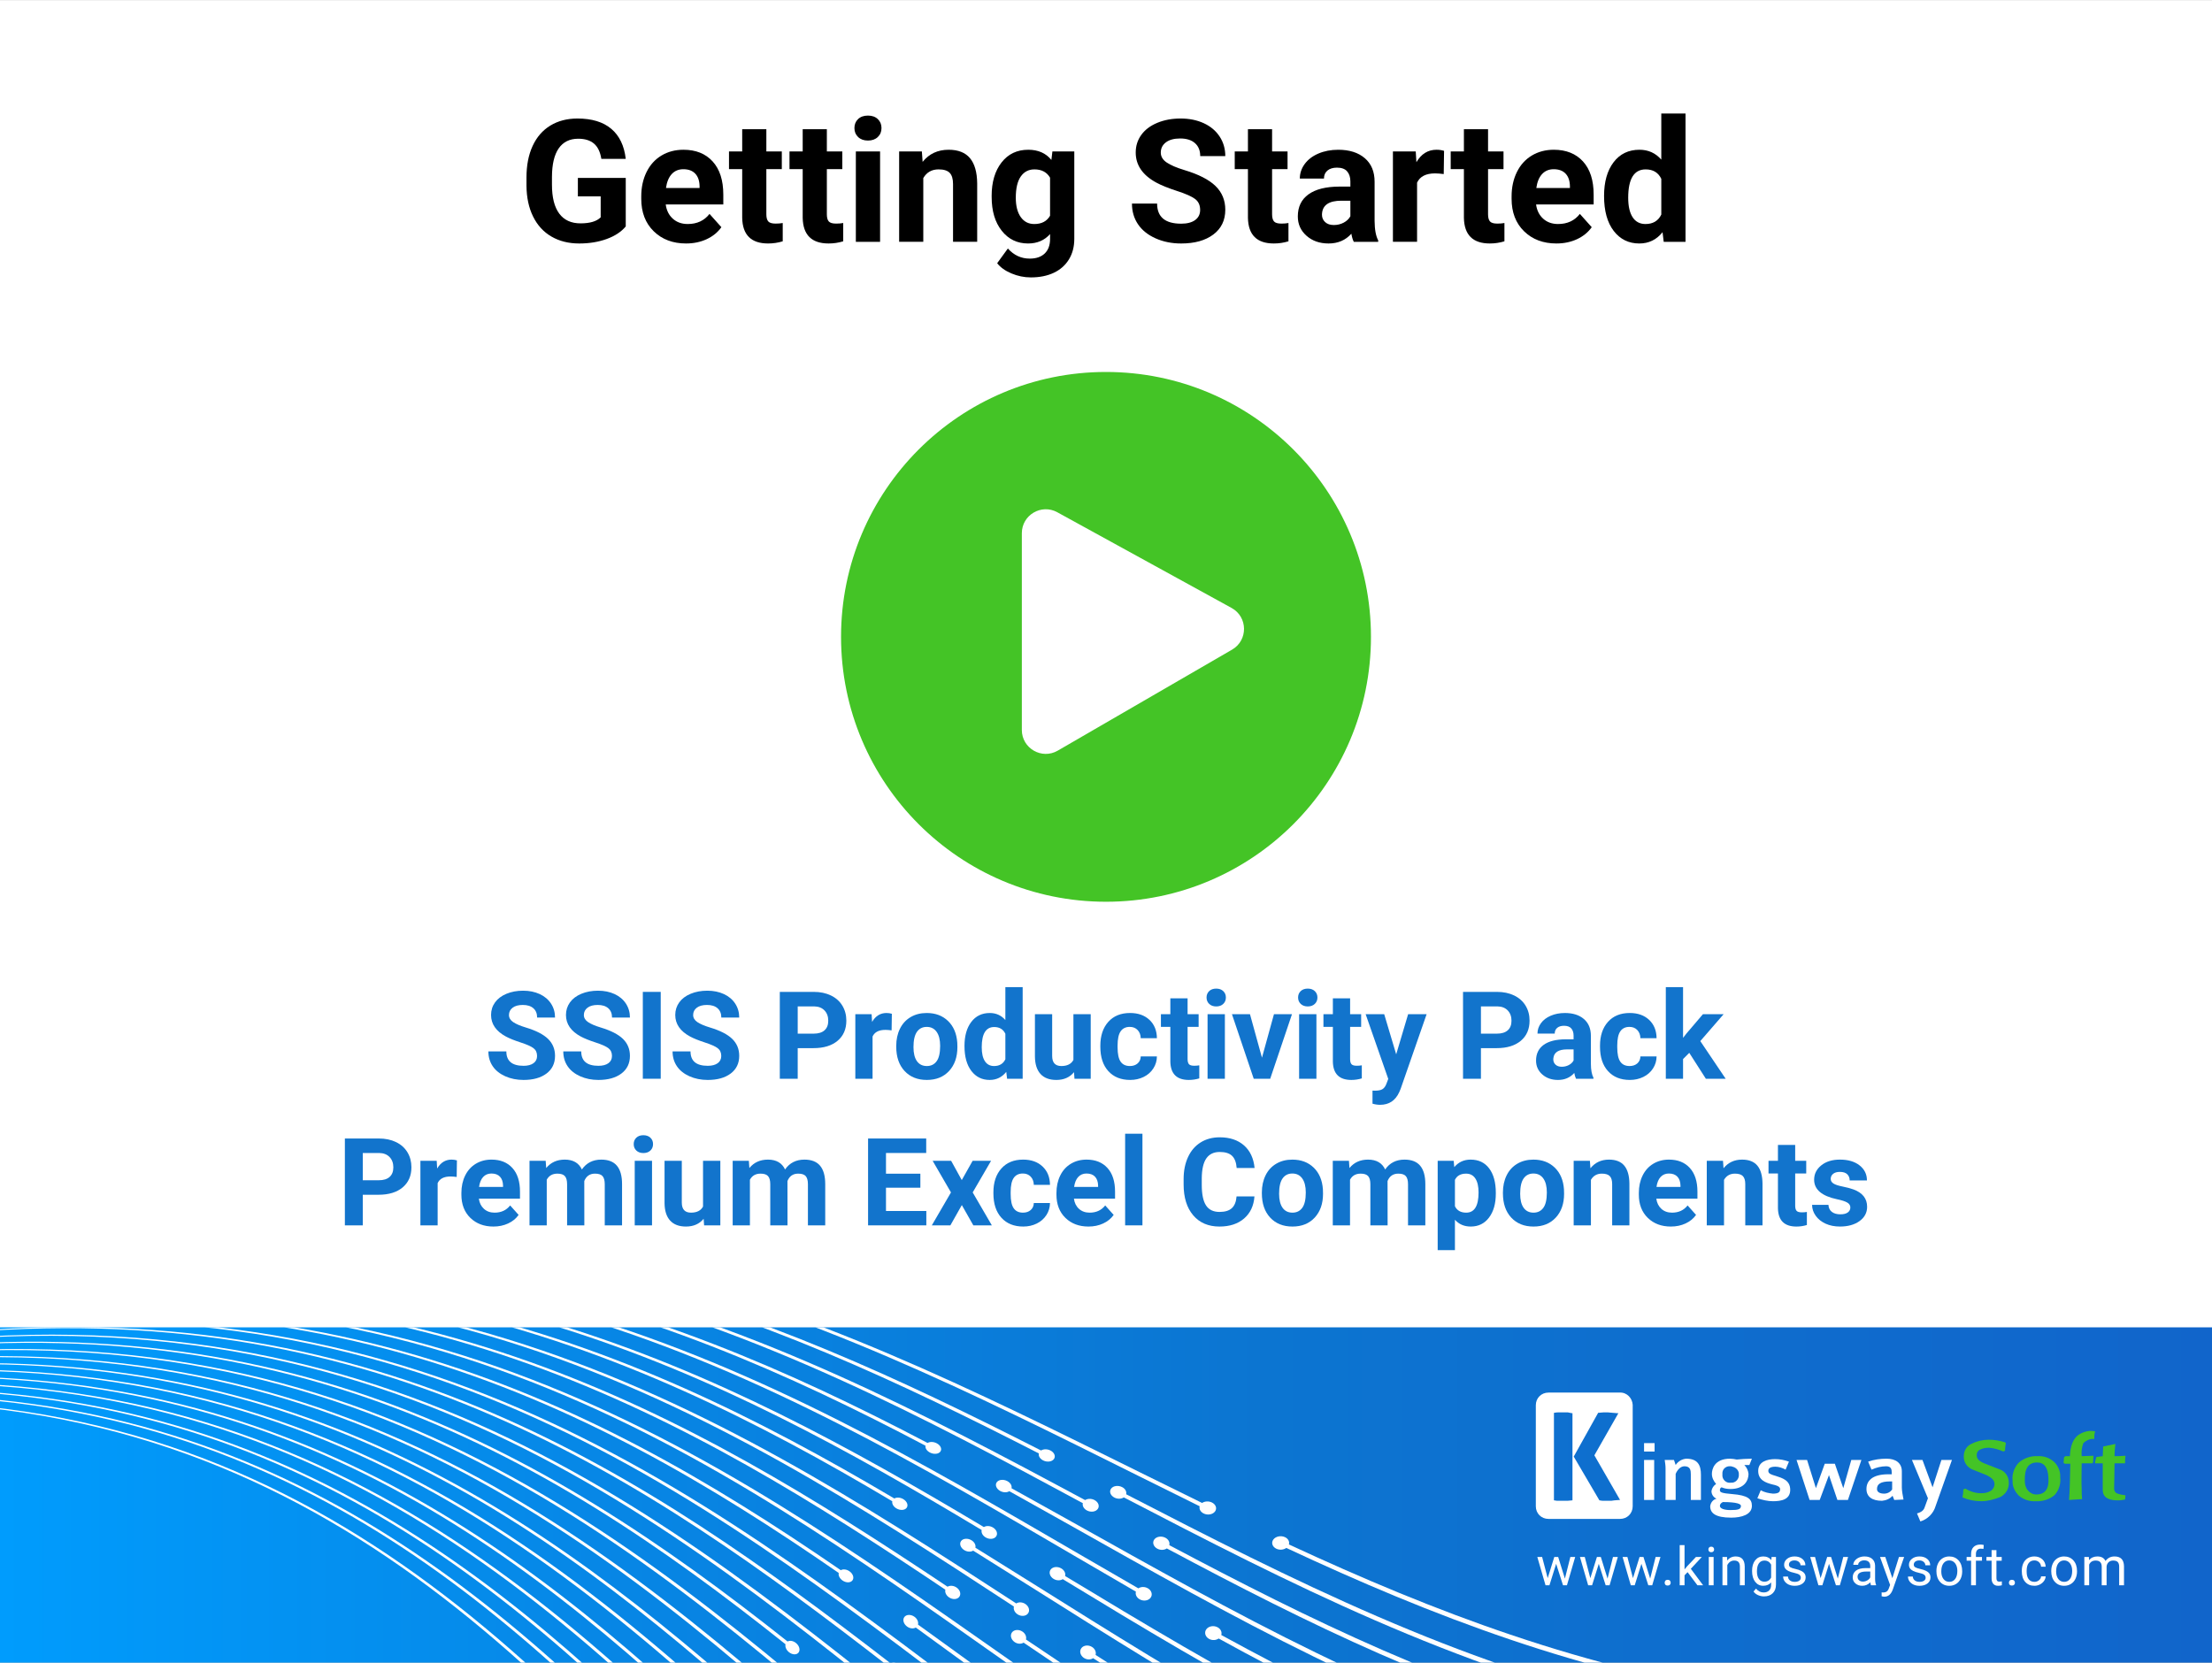 <?xml version="1.0" encoding="UTF-8"?><svg xmlns="http://www.w3.org/2000/svg" width="748.749" height="562.963" xmlns:xlink="http://www.w3.org/1999/xlink" viewBox="0 0 748.749 562.963"><rect x="0" y="0" width="748.749" height="562.963" fill="#333333" stroke="none"/><defs><style>.g,.h{fill:#fff;}.i{fill:#44c426;}.h{fill-rule:evenodd;}.j{fill:url(#c);}.k{isolation:isolate;}.l{fill:#1274cc;}.m{clip-path:url(#b);}.n{clip-path:url(#d);}.o{fill:none;}.p{mix-blend-mode:overlay;}</style><clipPath id="b"><rect x="0" y="-307.927" width="748.749" height="113.541" style="fill:none;"/></clipPath><linearGradient id="c" x1="3188.537" y1="506.177" x2="3937.287" y2="506.177" gradientTransform="translate(-3188.537 1012.355) scale(1 -1)" gradientUnits="userSpaceOnUse"><stop offset="0" stop-color="#1165cb"/><stop offset=".254" stop-color="#0e6ece"/><stop offset=".428" stop-color="#0c75d1"/><stop offset=".718" stop-color="#0786e5"/><stop offset="1" stop-color="#009cfd"/></linearGradient><clipPath id="d"><rect x="0" y="449.407" width="748.749" height="113.541" style="fill:none;"/></clipPath></defs><g style="isolation:isolate;"><g id="a"><g style="clip-path:url(#b);"><g style="mix-blend-mode:overlay;"><g><path d="M297.879-139.797C388.948-54.797,480.829,29.114,651.869,6.984c.46-.617,.92-1.233,1.381-1.85-171.235,22.392-263.311-61.258-354.576-145.996,.283-.954-.064-2.161-.95-2.977-1.095-1.008-2.568-1.039-3.292-.07-.723,.97-.43,2.583,.654,3.604,.879,.825,2.005,.992,2.793,.508Z" style="fill:#fff;"/><g><path d="M264.413-148.977C353.396-61.183,436.378,34.651,591.703,33.571c.444-.594,.886-1.188,1.33-1.781-155.521,1.341-238.698-94.231-327.876-181.764,.257-.915-.102-2.111-.968-2.954-1.071-1.04-2.489-1.147-3.165-.24-.675,.906-.366,2.493,.697,3.546,.861,.852,1.945,1.075,2.692,.644Z" style="fill:#fff;"/><path d="M308.84-117.69C385.856-44.131,466.846,24.102,600.572,21.692c.444-.594,.887-1.188,1.33-1.782-133.892,2.634-215.049-65.376-292.231-138.712,.311-.988-.016-2.227-.892-3.056-1.083-1.023-2.573-1.033-3.328-.02-.754,1.013-.497,2.674,.575,3.709,.87,.838,2.007,.992,2.815,.479Z" style="fill:#fff;"/></g><g><path d="M277.214-112.115C363.209-20.317,450.016,70.392,615.981,55.059c.46-.617,.921-1.233,1.381-1.85-166.161,15.595-253.163-74.853-339.353-166.388,.298-.973-.009-2.234-.846-3.116-1.034-1.089-2.458-1.187-3.182-.217-.722,.97-.479,2.649,.544,3.751,.83,.891,1.914,1.113,2.689,.648Z" style="fill:#fff;"/><path d="M321.107-80.112C397.272-5.414,482.38,57.304,625.189,42.724c.46-.617,.921-1.233,1.381-1.85-142.976,14.803-228.25-47.691-304.582-122.166,.346-1.038,.054-2.322-.811-3.164-1.069-1.041-2.585-1.014-3.389,.061-.802,1.076-.595,2.803,.465,3.855,.857,.852,2.012,.983,2.854,.429Z" style="fill:#fff;"/></g></g><path d="M251.813-128.359C335.998-36.613,414.785,62.366,563.744,67.342c.442-.592,.884-1.185,1.326-1.777-149.151-4.718-228.131-103.438-312.509-194.926,.27-.933-.057-2.172-.887-3.063-1.022-1.1-2.409-1.252-3.088-.342-.681,.911-.408,2.55,.609,3.663,.819,.9,1.878,1.163,2.619,.743Z" style="fill:#fff;"/><path d="M283.522-80.035C354.202-.463,429.08,73.483,554.898,79.191c.442-.592,.884-1.185,1.327-1.777C430.243,71.926,355.2-1.8,284.356-81.151c.329-1.015,.056-2.324-.759-3.233-1.01-1.123-2.441-1.211-3.199-.193-.758,1.017-.566,2.762,.434,3.898,.808,.919,1.896,1.137,2.691,.645Z" style="fill:#fff;"/><path d="M263.593-90.129C344.907,5.464,427.474,99.378,586.865,90.379c.459-.615,.918-1.23,1.377-1.845C428.659,97.792,345.898,4.136,264.391-91.199c.312-.99,.033-2.294-.767-3.224-.987-1.148-2.38-1.29-3.107-.316-.727,.974-.521,2.705,.457,3.865,.796,.939,1.851,1.199,2.618,.745Z" style="fill:#fff;"/></g></g><rect x="0" y=".015" width="748.749" height="562.932" style="fill:#fff;"/><rect x="0" y="449.407" width="748.749" height="113.541" transform="translate(748.749 1012.355) rotate(-180)" style="fill:url(#c);"/><g style="clip-path:url(#d);"><g style="mix-blend-mode:overlay;"><g><g><g><path d="M380.402,506.987c111.332,57.855,223.477,114.622,414.779,65.347,.46-.617,.92-1.233,1.381-1.85-191.498,49.537-303.837-6.968-415.365-64.562,.227-.879-.284-1.866-1.366-2.42-1.337-.684-3.007-.452-3.73,.517-.723,.97-.234,2.321,1.093,3.016,1.074,.564,2.365,.51,3.209-.049Z" style="fill:#fff;"/><path d="M435.41,524.1c97.798,45.719,204.537,79.457,368.979,35.898,.46-.617,.921-1.234,1.381-1.85-164.609,43.783-271.515,10.267-369.479-35.228,.276-.944-.222-1.953-1.331-2.468-1.372-.634-3.133-.28-3.937,.795-.802,1.077-.349,2.474,1.014,3.121,1.103,.523,2.462,.379,3.374-.268Z" style="fill:#fff;"/></g><path d="M406.079,509.986c-111.665-54.934-217.931-117.102-394.368-85.266l.252-.337c176.63-32.094,283.089,29.815,394.947,84.491,.875-.597,2.201-.7,3.3-.169,1.357,.655,1.831,2.025,1.059,3.06-.771,1.035-2.494,1.334-3.841,.667-1.092-.54-1.596-1.541-1.348-2.445Z" style="fill:#fff;"/><path d="M351.646,492.103c-94.092-48.208-192.384-90.79-341.614-65.134l.252-.337c149.394-25.876,247.851,16.486,342.107,64.473,.812-.515,2.087-.548,3.172,.001,1.341,.678,1.865,1.982,1.17,2.912-.694,.929-2.334,1.123-3.667,.433-1.078-.559-1.613-1.517-1.42-2.348Z" style="fill:#fff;"/><g><path d="M341.649,504.89c109.246,60.649,212.491,129.338,388.08,101.114,.443-.594,.887-1.188,1.33-1.782-175.785,28.486-279.224-39.942-388.665-100.329,.201-.84-.323-1.817-1.384-2.396-1.313-.717-2.927-.56-3.603,.347-.676,.907-.169,2.229,1.135,2.959,1.057,.589,2.304,.593,3.108,.087Z" style="fill:#fff;"/><path d="M394.965,524.269c94.316,50.384,192.606,95.441,343.632,69.855,.444-.594,.887-1.188,1.33-1.782-151.192,25.81-249.649-19.024-344.132-69.184,.255-.913-.236-1.932-1.308-2.498-1.325-.699-3.012-.445-3.767,.567-.754,1.013-.301,2.411,1.013,3.121,1.066,.575,2.367,.509,3.231-.078Z" style="fill:#fff;"/></g><path d="M366.536,508.949c-108.794-58.782-218.84-115.884-405.711-70.073,.067-.09,.134-.179,.201-.269,187.063-46.07,297.303,10.774,406.289,69.297,.832-.539,2.111-.578,3.179-.008,1.322,.703,1.804,2.062,1.078,3.034-.724,.974-2.379,1.18-3.69,.465-1.061-.579-1.568-1.579-1.347-2.447Z" style="fill:#fff;"/><path d="M313.281,489.488c-93.323-49.238-195.675-86.382-353.794-48.819,.067-.09,.134-.179,.201-.269,158.284-37.784,260.8-.86,354.287,48.158,.773-.466,2.017-.455,3.093,.107,1.328,.694,1.879,1.961,1.232,2.829-.645,.867-2.24,.995-3.558,.288-1.068-.571-1.622-1.506-1.46-2.294Z" style="fill:#fff;"/><g><path d="M359.737,534.669c106.258,64.652,213.328,128.217,399.557,85.739,.46-.617,.921-1.233,1.381-1.85-186.424,42.74-293.689-20.563-400.143-84.954,.241-.897-.229-1.939-1.262-2.559-1.276-.765-2.897-.6-3.621,.37-.723,.97-.283,2.387,.983,3.163,1.026,.629,2.275,.631,3.105,.091Z" style="fill:#fff;"/><path d="M412.519,554.765c93.465,51.522,195.873,91.064,355.983,53.309,.46-.617,.921-1.234,1.381-1.851-160.277,37.979-262.851-1.34-356.483-52.639,.29-.963-.167-2.027-1.227-2.607-1.311-.716-3.024-.426-3.827,.648-.802,1.076-.398,2.539,.904,3.268,1.053,.589,2.372,.5,3.269-.129Z" style="fill:#fff;"/></g><path d="M384.498,538.897c-106.651-61.651-207.904-130.534-379.328-105.414l.252-.337c171.617-25.378,273.062,43.247,379.906,104.639,.86-.578,2.146-.626,3.195-.029,1.296,.736,1.722,2.172,.949,3.207-.772,1.036-2.444,1.268-3.731,.52-1.043-.606-1.506-1.662-1.244-2.585Z" style="fill:#fff;"/><path d="M332.291,518.032c-89.82-53.93-183.841-102.235-328.799-82.301,.084-.112,.168-.225,.252-.337,145.123-20.154,239.308,27.93,329.292,81.64,.798-.496,2.031-.474,3.068,.141,1.28,.759,1.755,2.129,1.06,3.059-.694,.93-2.285,1.057-3.557,.286-1.029-.625-1.523-1.637-1.316-2.487Z" style="fill:#fff;"/></g><g><path d="M343.205,543.941c-103.783-67.967-208.38-134.847-392.134-95.683,.066-.088,.131-.176,.197-.264,183.95-39.425,288.741,27.193,392.72,94.899,.815-.521,2.044-.492,3.053,.16,1.245,.805,1.667,2.25,.936,3.226-.728,.977-2.322,1.106-3.56,.289-1.002-.661-1.453-1.731-1.212-2.626Z" style="fill:#fff;"/><path d="M302.032,508.295c-91.353-54.352-191.648-96.725-349.645-61.799,.066-.088,.131-.176,.197-.264,158.164-35.149,258.626,7,350.146,61.129,.767-.454,1.98-.405,3.018,.208,1.282,.755,1.793,2.077,1.143,2.948-.65,.871-2.208,.952-3.481,.185-1.031-.622-1.55-1.6-1.377-2.406Z" style="fill:#fff;"/></g><path d="M329.415,525.018c104.207,64.926,203.014,137.084,371.993,115.24,.442-.592,.884-1.185,1.326-1.777-169.172,22.103-268.173-49.797-372.572-114.465,.213-.857-.277-1.877-1.303-2.506-1.264-.775-2.847-.666-3.527,.246-.68,.911-.211,2.288,1.047,3.076,1.016,.637,2.238,.68,3.035,.186Z" style="fill:#fff;"/><path d="M370.013,561.434c87.738,56.721,179.675,107.816,322.551,90.672,.442-.592,.884-1.185,1.327-1.777-143.04,17.363-235.142-33.511-323.044-90.012,.273-.939-.165-2.029-1.175-2.676-1.251-.799-2.88-.623-3.637,.394-.758,1.016-.37,2.499,.872,3.311,1.004,.656,2.256,.655,3.107,.088Z" style="fill:#fff;"/><g><path d="M359.481,576.148C257.783,505.387,162.087,426.585-5.953,444.697c.083-.111,.166-.222,.248-.332,168.236-18.374,264.127,60.166,366.02,130.666,.844-.558,2.082-.541,3.071,.137,1.222,.836,1.585,2.356,.808,3.396-.776,1.039-2.39,1.196-3.602,.347-.983-.687-1.392-1.812-1.111-2.762Z" style="fill:#fff;"/><path d="M319.999,538.236c-87.871-59.017-179.716-112.708-324.298-95.755,.083-.111,.166-.222,.248-.333,144.748-17.176,236.761,36.292,324.798,95.085,.79-.485,1.997-.425,2.995,.239,1.234,.82,1.67,2.242,.973,3.176-.698,.934-2.256,1.016-3.481,.184-.992-.672-1.454-1.729-1.235-2.596Z" style="fill:#fff;"/></g><path d="M346.482,556.165c101.335,68.773,203.923,135.867,383.335,100.046,.459-.615,.918-1.23,1.377-1.845-179.605,36.079-282.386-30.757-383.914-99.271,.255-.914-.187-2-1.183-2.667-1.23-.823-2.819-.703-3.545,.271-.726,.974-.325,2.442,.896,3.278,.991,.678,2.211,.717,3.034,.187Z" style="fill:#fff;"/><g><path d="M322.856,571.201c-98.709-74.765-198.231-148.441-376.912-116.075,.066-.088,.131-.176,.197-.264,178.876-32.627,278.593,40.788,377.498,115.291,.8-.501,1.989-.419,2.949,.299,1.185,.885,1.556,2.397,.826,3.373-.729,.977-2.273,1.041-3.45,.142-.952-.727-1.363-1.852-1.108-2.766Z" style="fill:#fff;"/><path d="M283.908,532.573c-87.021-60.156-182.984-108.332-336.649-79.21,.066-.088,.131-.176,.197-.264,153.832-29.346,249.962,18.607,337.149,78.54,.754-.436,1.925-.331,2.913,.347,1.222,.837,1.684,2.224,1.033,3.095-.65,.872-2.159,.887-3.371,.038-.982-.687-1.46-1.721-1.272-2.545Z" style="fill:#fff;"/></g><path d="M309.983,551.049c99.193,71.642,192.987,150.517,356.953,135.388,.442-.592,.884-1.185,1.326-1.777-164.158,15.386-258.146-63.229-357.532-134.613,.228-.876-.222-1.951-1.199-2.646-1.204-.857-2.737-.812-3.417,.099-.681,.911-.261,2.354,.937,3.223,.967,.703,2.148,.801,2.931,.326Z" style="fill:#fff;"/><g><path d="M337.934,605.013c-96.653-77.519-187.304-163.079-350.3-151.724l.248-.333c163.191-11.616,254.038,73.682,350.886,150.94,.83-.54,2.026-.467,2.968,.275,1.161,.917,1.475,2.503,.699,3.542-.776,1.04-2.341,1.131-3.493,.201-.934-.752-1.302-1.933-1.008-2.901Z" style="fill:#fff;"/><path d="M300.665,564.136c-83.564-64.787-171.103-124.248-311.377-113.065l.248-.333c140.441-11.406,228.147,47.831,311.877,112.395,.777-.466,1.942-.351,2.891,.378,1.175,.9,1.561,2.388,.864,3.322-.698,.935-2.207,.951-3.372,.038-.943-.738-1.364-1.849-1.131-2.735Z" style="fill:#fff;"/></g><g><path d="M302.625,598.303c-93.665-81.522-188.142-161.957-361.778-136.349,.066-.088,.131-.176,.197-.264,173.831-25.869,268.504,54.304,362.363,135.564,.786-.483,1.933-.345,2.845,.438,1.125,.966,1.448,2.543,.717,3.519-.729,.977-2.225,.975-3.341-.004-.903-.792-1.274-1.971-1.004-2.904Z" style="fill:#fff;"/><path d="M265.89,556.711c-82.714-65.926-174.37-119.871-323.728-96.519,.066-.088,.131-.176,.197-.264,149.525-23.576,241.347,30.146,324.228,95.849,.74-.416,1.869-.257,2.81,.486,1.161,.917,1.575,2.37,.924,3.241-.65,.872-2.11,.821-3.262-.109-.933-.753-1.37-1.84-1.169-2.684Z" style="fill:#fff;"/></g></g><g><path d="M319.895,625.44c-91.644-81.755-177.889-170.743-334.305-165.727l.252-.337c156.609-5.274,243.047,83.456,334.884,164.952,.819-.522,1.981-.406,2.884,.388,1.115,.979,1.394,2.612,.621,3.647-.772,1.036-2.297,1.071-3.403,.08-.896-.803-1.236-2.023-.932-3.003Z" style="fill:#fff;"/><path d="M274.351,595.649c-77.034-71.059-158.268-136.493-290.44-133.688,.084-.112,.168-.225,.252-.337,132.336-3.025,213.734,62.188,290.933,133.027,.756-.439,1.866-.253,2.756,.559,1.098,1.003,1.426,2.569,.731,3.499-.694,.93-2.138,.86-3.228-.154-.882-.821-1.253-1.999-1.004-2.905Z" style="fill:#fff;"/><path d="M285.639,617.319c-88.773-85.602-178.798-169.525-345.648-150.534,.067-.09,.134-.179,.201-.269,167.042-19.25,257.261,64.415,346.226,149.758,.776-.464,1.89-.283,2.764,.549,1.079,1.028,1.365,2.65,.64,3.622-.723,.973-2.183,.917-3.252-.122-.866-.841-1.208-2.061-.931-3.005Z" style="fill:#fff;"/><path d="M241.273,585.951c-76.265-72.09-161.559-132.084-302.62-117.372,.067-.09,.134-.179,.201-.269,141.226-14.933,226.683,44.842,303.113,116.711,.717-.391,1.796-.16,2.677,.665,1.086,1.018,1.44,2.549,.793,3.416-.645,.867-2.043,.732-3.12-.299-.872-.834-1.261-1.989-1.044-2.852Z" style="fill:#fff;"/><path d="M298.314,654.35c-86.63-88.471-167.862-184.174-319.265-185.875l.252-.337c151.596,1.442,233.02,96.888,319.844,185.1,.804-.502,1.925-.331,2.779,.528,1.054,1.06,1.284,2.759,.511,3.794-.772,1.036-2.248,1.006-3.293-.067-.847-.869-1.146-2.144-.828-3.143Z" style="fill:#fff;"/><path d="M254.995,621.578c-72.762-76.781-149.725-147.937-277.625-150.854l.252-.337c128.065,2.697,205.191,73.633,278.118,150.194,.742-.421,1.811-.179,2.652,.698,1.039,1.083,1.316,2.717,.622,3.646-.693,.929-2.088,.794-3.118-.302-.833-.887-1.163-2.119-.9-3.045Z" style="fill:#fff;"/></g><g><path d="M261.942,652.802c-83.52-95.112-167.853-189.136-331.344-177.118,.066-.088,.131-.176,.197-.264,163.687-12.28,248.215,81.483,331.93,176.333,.759-.446,1.824-.198,2.637,.717,1.004,1.128,1.228,2.837,.497,3.813-.729,.977-2.126,.844-3.122-.298-.805-.923-1.093-2.213-.796-3.184Z" style="fill:#fff;"/><path d="M229.658,605.249c-74.053-77.528-157.047-143.077-297.745-131.326,.066-.088,.131-.176,.197-.264,140.864-11.973,224.025,53.352,298.245,130.656,.711-.378,1.759-.109,2.602,.765,1.04,1.08,1.355,2.664,.704,3.535-.651,.872-2.012,.689-3.043-.403-.835-.884-1.19-2.082-.961-2.963Z" style="fill:#fff;"/></g></g></g><g><g id="e"><g><path d="M548.239,471.501h-24.094c-2.424,0-4.277,1.853-4.277,4.277v34.216c0,2.424,1.853,4.277,4.277,4.277h24.236c2.424,0,4.277-1.853,4.277-4.277v-34.359c-.143-2.281-1.996-4.277-4.42-4.134Zm-15.967,36.497h-.143c-.57,0-.998,.143-1.568,.143h-2.851c-.57,0-.998,0-1.568-.143h-.142v-29.654h.142c.57-.143,.998-.143,1.568-.143h2.994c.428,.143,.855,.143,1.426,.285h.143v29.512Zm15.967-.143l-1.853,.143c-.57,.143-1.141,.143-1.568,.143h-1.426c-.713,0-1.283,0-1.853-.143h-.143l-8.697-14.827,8.269-14.827h.143c.57,0,1.141-.143,1.711-.143h1.426c.428,0,.998,.143,1.568,.143l1.711,.143h.285l-8.126,14.257,8.697,15.112h-.143Z" style="fill:#fff; fill-rule:evenodd;"/><path d="M556.508,491.461v-2.851h3.564v2.851h-3.564Zm0,16.395v-13.544h3.422v13.544h-3.422Z" style="fill:#fff;"/><path d="M572.333,507.856v-8.697c0-1.283-.143-2.709-2.139-2.709-1.426,0-2.424,1.283-2.994,2.566v8.839h-3.422v-10.693c0-.998-.143-1.853-.285-2.851h3.136l.57,1.711c.855-1.283,2.139-1.996,3.564-2.139,3.992,0,4.99,2.281,4.99,5.418v8.554h-3.422Z" style="fill:#fff;"/><path d="M592.15,496.023h-1.711c.855,.855,1.283,1.853,1.426,2.994,0,2.281-1.426,5.132-6.13,5.132-.998,0-1.996-.143-2.994-.57-.428,.143-.57,.57-.57,.998,0,.713,.713,.998,4.135,1.283,5.418,.428,6.701,1.711,6.701,3.992,0,2.994-3.564,3.992-6.986,3.992-5.418,0-7.128-1.568-7.128-3.849,.143-1.283,.998-2.281,2.139-2.566-.998-.428-1.711-1.426-1.711-2.566,.143-.998,.713-1.853,1.568-2.424-.855-.998-1.426-2.139-1.426-3.422,0-1.568,.855-5.132,6.13-5.132,.713,0,1.568,.143,2.281,.285,1.141-.143,3.707-.285,5.132-.285l-.855,2.139Zm-8.982,12.546c-.57,.285-.998,.713-.998,1.283,0,.998,1.711,1.426,3.564,1.426,2.709,0,3.564-.285,3.564-1.426,0-.57-1.141-1.283-6.13-1.283Zm2.566-12.118c-1.283-.143-2.566,.713-2.709,2.139v.713c-.143,1.283,.855,2.566,2.139,2.709h.713c1.426,.143,2.566-.998,2.709-2.281v-.428c.143-1.283-.855-2.424-2.139-2.709-.285-.143-.57-.143-.713-.143h0Z" style="fill:#fff;"/><path d="M600.134,508.284c-1.711,0-3.564-.428-5.275-.998l1.141-2.709c1.283,.713,2.709,.998,4.135,1.141,2.139,0,2.424-.713,2.424-1.568s-1.283-1.283-2.709-1.568c-2.139-.57-4.705-1.426-4.705-4.562s2.994-3.992,5.703-3.992c1.568,0,3.136,.285,4.705,.855l-1.141,2.709c-.998-.57-2.281-.998-3.422-.998-1.568,0-2.424,.428-2.424,1.426s1.141,1.283,2.566,1.711c2.139,.713,4.847,1.426,4.847,4.705s-2.994,3.849-5.845,3.849Z" style="fill:#fff;"/><path d="M625.511,507.856h-3.564l-2.851-8.412-3.136,8.412h-3.422l-4.42-13.544h3.564l2.994,9.552,2.994-8.269h3.422l2.851,8.269,2.709-9.552h3.422l-4.562,13.544Z" style="fill:#fff;"/><path d="M641.194,507.856l-.57-1.426c-.855,.998-2.139,1.568-3.564,1.711-3.422,0-5.275-1.426-5.275-3.992s1.711-4.99,7.413-4.99h1.141v-.57c0-.998-.143-2.139-1.853-2.139s-3.422,.428-4.99,1.141l-1.141-2.709c1.996-.713,4.135-.998,6.273-.998,2.994,0,5.132,1.426,5.132,4.277v5.418c0,1.141,.285,2.709,.57,4.135l-3.136,.143Zm-.713-6.273h-.713c-3.136,0-4.42,.855-4.42,2.566,0,1.141,1.141,1.568,2.424,1.568,1.141,0,2.139-.57,2.709-1.426v-2.709Z" style="fill:#fff;"/><path d="M655.165,509.994c-.713,2.424-2.709,4.42-5.132,5.132l-1.141-2.709c1.568-.428,2.281-1.141,2.566-1.996l1.141-3.136-5.418-12.974h3.564l3.422,9.267,2.994-9.267h3.564l-5.56,15.682Z" style="fill:#fff;"/><path d="M670.705,508.284c-2.281,0-4.42-.428-6.416-1.283,.143-.855,.285-1.711,.285-2.709l.713-.285c1.568,.998,3.422,1.568,5.275,1.568,1.141,0,2.139-.143,3.136-.713,.855-.428,1.426-1.426,1.426-2.424,0-1.283-.998-2.139-2.709-2.994l-4.99-1.996c-1.711-.855-2.709-2.424-2.709-4.277,0-1.996,.998-3.707,2.851-4.42,1.711-.855,3.707-1.283,5.56-1.283s3.707,.285,5.56,.855l.285,.285c-.143,.855-.285,1.711-.285,2.566l-.57,.285c-1.568-.713-3.136-1.141-4.847-1.283-.998,0-1.996,.143-2.851,.57-.855,.285-1.426,1.141-1.283,2.139,0,1.141,.998,1.996,2.851,2.709l5.132,1.996c1.711,.713,2.851,2.424,2.851,4.277,.143,2.139-.998,3.992-2.851,4.99-2.281,.855-4.277,1.426-6.415,1.426Z" style="fill:#44c426;"/><path d="M689.096,508.284c-2.139,.143-4.135-.57-5.703-1.853-1.426-1.426-2.281-3.279-2.139-5.132-.285-2.139,.57-4.42,1.996-5.988,1.711-1.568,4.135-2.424,6.416-2.281,2.139-.143,4.135,.57,5.703,1.996,1.283,1.283,2.139,3.136,1.996,5.132,.285,2.139-.428,4.42-1.853,5.988-1.568,1.426-3.992,2.281-6.416,2.139Zm.428-13.116c-2.994,0-4.277,2.139-4.135,6.273,0,1.141,.285,2.281,.998,3.136s1.711,1.426,2.851,1.426c2.994,0,4.42-1.853,4.135-5.703-.143-3.422-1.426-5.132-3.849-5.132h0Z" style="fill:#44c426;"/><path d="M708.913,486.043v1.141h-.57c-.57,0-1.141,.143-1.711,.428s-.998,.57-1.426,.998c-.57,1.426-.713,2.994-.57,4.42l3.992-.143c0,.57-.143,1.283-.143,2.281l-.285,.285h-3.564c0,3.422-.143,6.273,0,8.697,0,1.141,0,2.281,.143,3.422-.57,0-1.996,.143-4.42,.285,.285-3.279,.285-7.413,.428-12.261h-1.853l-.428-.285c0-.57,.143-1.141,.143-1.853l.428-.428h1.568c.143-3.564,1.141-5.988,2.994-7.271,1.141-.713,2.281-1.141,3.707-1.283,.428,0,1.141,0,1.853,.143-.143,.57-.285,.998-.285,1.426Z" style="fill:#44c426;"/><path d="M719.321,507.713c-.713,.143-1.568,.285-2.424,.285-3.422,0-5.132-1.141-5.132-3.564v-8.982h-2.566v-.57l.428-1.568,2.139-.285,.143-3.279,4.135-.855c-.143,1.426-.285,2.709-.285,4.135,.713,0,1.996,0,3.707-.143-.143,.855-.143,1.711-.143,2.566h-3.564c0,3.992-.143,6.843-.143,8.554,0,.57,.285,1.283,.855,1.568,.998,.428,1.996,.57,2.994,.713l-.143,1.426Z" style="fill:#44c426;"/></g></g><g><path d="M529.712,534.482l1.841-7.32h1.639l-2.79,9.578h-1.328l-2.329-7.26-2.266,7.26h-1.328l-2.78-9.578h1.628l1.885,7.17,2.232-7.17h1.32l2.274,7.32Z" style="fill:#fff;"/><path d="M544.144,534.482l1.841-7.32h1.639l-2.79,9.578h-1.328l-2.329-7.26-2.266,7.26h-1.328l-2.78-9.578h1.628l1.885,7.17,2.232-7.17h1.32l2.274,7.32Z" style="fill:#fff;"/><path d="M558.577,534.482l1.841-7.32h1.639l-2.79,9.578h-1.328l-2.329-7.26-2.266,7.26h-1.328l-2.78-9.578h1.628l1.885,7.17,2.232-7.17h1.32l2.274,7.32Z" style="fill:#fff;"/><path d="M563.483,535.882c0-.283,.083-.519,.252-.708s.42-.285,.757-.285,.591,.096,.765,.285,.262,.425,.262,.708c0,.272-.088,.498-.262,.682-.174,.181-.428,.275-.765,.275s-.589-.093-.757-.275c-.169-.184-.252-.41-.252-.682Z" style="fill:#fff;"/><path d="M571.233,532.303l-1.027,1.071v3.366h-1.639v-13.6h1.639v8.225l.876-1.053,2.985-3.151h1.991l-3.726,4.001,4.159,5.577h-1.921l-3.337-4.437Z" style="fill:#fff;"/><path d="M578.278,524.62c0-.267,.083-.49,.244-.674,.163-.181,.405-.275,.723-.275s.56,.093,.726,.275c.163,.184,.246,.407,.246,.674,0,.265-.083,.485-.246,.664-.166,.176-.407,.265-.726,.265s-.56-.088-.723-.265c-.161-.179-.244-.399-.244-.664Zm1.771,12.12h-1.636v-9.578h1.636v9.578Z" style="fill:#fff;"/><path d="M584.597,527.162l.052,1.203c.731-.92,1.688-1.382,2.868-1.382,2.025,0,3.047,1.143,3.065,3.428v6.329h-1.639v-6.34c-.005-.69-.163-1.2-.474-1.53-.309-.332-.791-.498-1.447-.498-.532,0-.998,.143-1.398,.425-.402,.283-.716,.656-.939,1.115v6.827h-1.639v-9.578h1.551Z" style="fill:#fff;"/><path d="M593.066,531.87c0-1.494,.345-2.681,1.035-3.563,.692-.884,1.605-1.325,2.746-1.325,1.167,0,2.08,.415,2.736,1.239l.08-1.06h1.496v9.348c0,1.239-.368,2.217-1.102,2.93-.736,.716-1.724,1.073-2.964,1.073-.69,0-1.367-.148-2.028-.443-.659-.296-1.164-.7-1.512-1.214l.848-.983c.703,.869,1.561,1.302,2.577,1.302,.796,0,1.418-.226,1.864-.674s.669-1.079,.669-1.893v-.825c-.656,.757-1.551,1.133-2.684,1.133-1.123,0-2.03-.451-2.723-1.353-.695-.902-1.04-2.134-1.04-3.692Zm1.647,.187c0,1.079,.22,1.929,.664,2.544,.443,.617,1.063,.926,1.859,.926,1.032,0,1.792-.469,2.277-1.408v-4.372c-.503-.915-1.255-1.374-2.259-1.374-.796,0-1.421,.311-1.869,.931s-.672,1.538-.672,2.754Z" style="fill:#fff;"/><path d="M609.56,534.199c0-.443-.166-.786-.5-1.032-.332-.244-.915-.456-1.742-.633-.83-.176-1.488-.389-1.976-.638-.487-.246-.848-.542-1.079-.884-.233-.342-.35-.749-.35-1.221,0-.786,.332-1.45,.996-1.994,.664-.542,1.512-.814,2.546-.814,1.084,0,1.966,.28,2.642,.843,.674,.56,1.014,1.276,1.014,2.15h-1.647c0-.449-.192-.835-.573-1.159-.379-.324-.858-.487-1.437-.487-.596,0-1.063,.13-1.4,.389-.337,.262-.506,.602-.506,1.019,0,.397,.158,.695,.469,.895,.314,.2,.879,.392,1.696,.576s1.481,.402,1.989,.656,.884,.557,1.128,.915c.246,.358,.368,.793,.368,1.307,0,.856-.342,1.54-1.027,2.059-.684,.516-1.574,.773-2.666,.773-.767,0-1.447-.135-2.035-.407-.591-.27-1.053-.651-1.387-1.138-.332-.485-.5-1.014-.5-1.579h1.639c.029,.55,.249,.985,.659,1.307,.412,.322,.952,.482,1.626,.482,.62,0,1.118-.127,1.491-.376,.376-.252,.563-.586,.563-1.006Z" style="fill:#fff;"/><path d="M622.087,534.482l1.841-7.32h1.639l-2.79,9.578h-1.328l-2.329-7.26-2.266,7.26h-1.328l-2.78-9.578h1.628l1.885,7.17,2.232-7.17h1.32l2.274,7.32Z" style="fill:#fff;"/><path d="M633.324,536.74c-.096-.189-.171-.526-.231-1.009-.762,.791-1.67,1.185-2.728,1.185-.944,0-1.719-.267-2.323-.801s-.907-1.211-.907-2.03c0-.998,.379-1.774,1.138-2.326,.757-.55,1.825-.827,3.2-.827h1.595v-.752c0-.573-.171-1.029-.513-1.369s-.848-.508-1.514-.508c-.583,0-1.073,.148-1.47,.443-.394,.296-.594,.651-.594,1.071h-1.647c0-.48,.171-.941,.511-1.387,.34-.443,.799-.796,1.379-1.058,.581-.259,1.221-.389,1.919-.389,1.102,0,1.968,.277,2.593,.827,.625,.552,.949,1.312,.975,2.282v4.408c0,.879,.112,1.579,.335,2.098v.143h-1.716Zm-2.717-1.247c.513,0,1.001-.135,1.46-.399,.462-.267,.793-.612,1.001-1.037v-1.966h-1.284c-2.007,0-3.01,.589-3.01,1.763,0,.513,.171,.915,.513,1.203,.342,.29,.783,.436,1.32,.436Z" style="fill:#fff;"/><path d="M640.556,534.341l2.23-7.18h1.753l-3.851,11.056c-.596,1.595-1.543,2.391-2.842,2.391l-.311-.026-.609-.114v-1.33l.443,.036c.552,0,.985-.112,1.296-.337,.309-.223,.565-.633,.765-1.229l.363-.975-3.417-9.472h1.789l2.391,7.18Z" style="fill:#fff;"/><path d="M651.815,534.199c0-.443-.166-.786-.5-1.032-.332-.244-.915-.456-1.742-.633-.83-.176-1.488-.389-1.976-.638-.487-.246-.848-.542-1.079-.884-.233-.342-.35-.749-.35-1.221,0-.786,.332-1.45,.996-1.994,.664-.542,1.512-.814,2.546-.814,1.084,0,1.966,.28,2.642,.843,.674,.56,1.014,1.276,1.014,2.15h-1.647c0-.449-.192-.835-.573-1.159-.379-.324-.858-.487-1.437-.487-.596,0-1.063,.13-1.4,.389-.337,.262-.506,.602-.506,1.019,0,.397,.158,.695,.469,.895,.314,.2,.879,.392,1.696,.576s1.481,.402,1.989,.656,.884,.557,1.128,.915c.246,.358,.368,.793,.368,1.307,0,.856-.342,1.54-1.027,2.059-.684,.516-1.574,.773-2.666,.773-.767,0-1.447-.135-2.035-.407-.591-.27-1.053-.651-1.387-1.138-.332-.485-.5-1.014-.5-1.579h1.639c.029,.55,.249,.985,.659,1.307,.412,.322,.952,.482,1.626,.482,.62,0,1.118-.127,1.491-.376,.376-.252,.563-.586,.563-1.006Z" style="fill:#fff;"/><path d="M655.468,531.863c0-.939,.184-1.784,.552-2.533s.882-1.328,1.54-1.735,1.411-.612,2.253-.612c1.304,0,2.36,.451,3.166,1.356,.806,.902,1.208,2.103,1.208,3.602v.117c0,.931-.179,1.768-.537,2.51-.355,.739-.866,1.317-1.53,1.73-.664,.415-1.429,.62-2.29,.62-1.299,0-2.349-.451-3.156-1.353s-1.208-2.098-1.208-3.586v-.114Zm1.647,.195c0,1.06,.246,1.914,.739,2.559,.493,.643,1.151,.965,1.978,.965,.832,0,1.494-.327,1.984-.98,.49-.651,.734-1.564,.734-2.738,0-1.053-.249-1.903-.747-2.554-.5-.653-1.162-.98-1.989-.98-.809,0-1.46,.322-1.955,.965-.498,.646-.744,1.566-.744,2.764Z" style="fill:#fff;"/><path d="M667.204,536.74v-8.313h-1.514v-1.265h1.514v-.983c0-1.029,.275-1.823,.822-2.383,.55-.56,1.325-.84,2.329-.84,.379,0,.755,.049,1.125,.148l-.088,1.32c-.277-.052-.573-.078-.887-.078-.532,0-.941,.156-1.229,.467-.29,.309-.436,.755-.436,1.335v1.014h2.046v1.265h-2.046v8.313h-1.636Z" style="fill:#fff;"/><path d="M675.782,524.841v2.321h1.789v1.265h-1.789v5.948c0,.384,.08,.672,.239,.864,.161,.192,.43,.288,.814,.288,.189,0,.449-.034,.78-.106v1.32c-.43,.119-.851,.176-1.258,.176-.731,0-1.284-.22-1.654-.664-.373-.443-.56-1.071-.56-1.885v-5.941h-1.742v-1.265h1.742v-2.321h1.639Z" style="fill:#fff;"/><path d="M680.008,535.882c0-.283,.083-.519,.252-.708s.42-.285,.757-.285,.591,.096,.765,.285,.262,.425,.262,.708c0,.272-.088,.498-.262,.682-.174,.181-.428,.275-.765,.275s-.589-.093-.757-.275c-.169-.184-.252-.41-.252-.682Z" style="fill:#fff;"/><path d="M688.643,535.581c.583,0,1.094-.179,1.532-.532,.436-.355,.677-.796,.726-1.328h1.548c-.029,.547-.218,1.071-.565,1.566-.35,.495-.814,.892-1.395,1.188-.581,.293-1.198,.441-1.846,.441-1.304,0-2.341-.436-3.112-1.304-.77-.871-1.157-2.061-1.157-3.573v-.275c0-.933,.171-1.761,.513-2.487s.835-1.291,1.475-1.693c.64-.399,1.398-.602,2.271-.602,1.073,0,1.966,.322,2.676,.965,.713,.646,1.092,1.481,1.138,2.507h-1.548c-.049-.62-.283-1.131-.705-1.527-.423-.399-.941-.599-1.561-.599-.832,0-1.478,.301-1.937,.9-.456,.599-.684,1.465-.684,2.598v.309c0,1.105,.226,1.955,.682,2.551,.454,.596,1.102,.895,1.947,.895Z" style="fill:#fff;"/><path d="M694.339,531.863c0-.939,.184-1.784,.552-2.533s.882-1.328,1.54-1.735,1.411-.612,2.253-.612c1.304,0,2.36,.451,3.166,1.356,.806,.902,1.208,2.103,1.208,3.602v.117c0,.931-.179,1.768-.537,2.51-.355,.739-.866,1.317-1.53,1.73-.664,.415-1.429,.62-2.29,.62-1.299,0-2.349-.451-3.156-1.353s-1.208-2.098-1.208-3.586v-.114Zm1.647,.195c0,1.06,.246,1.914,.739,2.559,.493,.643,1.151,.965,1.978,.965,.832,0,1.494-.327,1.984-.98,.49-.651,.734-1.564,.734-2.738,0-1.053-.249-1.903-.747-2.554-.5-.653-1.162-.98-1.989-.98-.809,0-1.46,.322-1.955,.965-.498,.646-.744,1.566-.744,2.764Z" style="fill:#fff;"/><path d="M707.079,527.162l.044,1.06c.703-.825,1.649-1.239,2.842-1.239,1.341,0,2.253,.513,2.736,1.54,.319-.459,.734-.832,1.245-1.115s1.115-.425,1.81-.425c2.103,0,3.171,1.112,3.205,3.337v6.42h-1.636v-6.322c0-.684-.158-1.195-.469-1.535-.314-.34-.838-.511-1.577-.511-.607,0-1.112,.181-1.514,.544s-.635,.853-.7,1.465v6.358h-1.647v-6.278c0-1.392-.682-2.09-2.043-2.09-1.076,0-1.81,.459-2.207,1.374v6.993h-1.636v-9.578h1.548Z" style="fill:#fff;"/></g></g></g><g id="f"><g><path d="M181.792,357.524c0-1.143-.403-2.022-1.211-2.635-.805-.613-2.261-1.258-4.36-1.938-2.102-.681-3.765-1.351-4.989-2.011-3.342-1.803-5.01-4.233-5.01-7.292,0-1.588,.447-3.004,1.341-4.251,.896-1.245,2.183-2.219,3.859-2.918s3.557-1.05,5.647-1.05c2.1,0,3.971,.382,5.613,1.141,1.645,.761,2.921,1.835,3.83,3.222s1.362,2.962,1.362,4.727h-6.06c0-1.346-.424-2.393-1.273-3.142-.847-.748-2.037-1.12-3.573-1.12-1.481,0-2.632,.312-3.454,.938s-1.232,1.45-1.232,2.474c0,.956,.478,1.757,1.445,2.406,.962,.644,2.378,1.252,4.251,1.816,3.446,1.037,5.956,2.323,7.533,3.859,1.575,1.533,2.362,3.446,2.362,5.735,0,2.544-.962,4.542-2.887,5.99s-4.519,2.172-7.777,2.172c-2.261,0-4.324-.416-6.179-1.242-1.861-.832-3.277-1.964-4.251-3.404-.977-1.442-1.466-3.113-1.466-5.01h6.081c0,3.246,1.938,4.87,5.816,4.87,1.44,0,2.567-.296,3.373-.881,.808-.585,1.211-1.403,1.211-2.456Z" style="fill:#1274cc;"/><path d="M207.148,357.524c0-1.143-.405-2.022-1.211-2.635-.808-.613-2.263-1.258-4.363-1.938-2.102-.681-3.765-1.351-4.989-2.011-3.339-1.803-5.01-4.233-5.01-7.292,0-1.588,.45-3.004,1.343-4.251,.894-1.245,2.183-2.219,3.856-2.918,1.679-.699,3.56-1.05,5.647-1.05,2.102,0,3.973,.382,5.615,1.141,1.642,.761,2.921,1.835,3.828,3.222,.909,1.388,1.364,2.962,1.364,4.727h-6.06c0-1.346-.426-2.393-1.273-3.142s-2.04-1.12-3.576-1.12c-1.481,0-2.632,.312-3.454,.938s-1.232,1.45-1.232,2.474c0,.956,.481,1.757,1.445,2.406,.962,.644,2.378,1.252,4.251,1.816,3.448,1.037,5.958,2.323,7.533,3.859,1.575,1.533,2.365,3.446,2.365,5.735,0,2.544-.962,4.542-2.89,5.99-1.925,1.447-4.516,2.172-7.775,2.172-2.263,0-4.324-.416-6.182-1.242-1.858-.832-3.277-1.964-4.251-3.404-.977-1.442-1.463-3.113-1.463-5.01h6.078c0,3.246,1.938,4.87,5.818,4.87,1.44,0,2.565-.296,3.373-.881,.805-.585,1.211-1.403,1.211-2.456Z" style="fill:#1274cc;"/><path d="M223.651,365.241h-6.06v-29.41h6.06v29.41Z" style="fill:#1274cc;"/><path d="M244.141,357.524c0-1.143-.405-2.022-1.211-2.635-.808-.613-2.263-1.258-4.363-1.938-2.102-.681-3.765-1.351-4.989-2.011-3.339-1.803-5.01-4.233-5.01-7.292,0-1.588,.45-3.004,1.343-4.251,.894-1.245,2.183-2.219,3.856-2.918,1.679-.699,3.56-1.05,5.647-1.05,2.102,0,3.973,.382,5.615,1.141,1.642,.761,2.921,1.835,3.828,3.222,.909,1.388,1.364,2.962,1.364,4.727h-6.06c0-1.346-.426-2.393-1.273-3.142s-2.04-1.12-3.576-1.12c-1.481,0-2.632,.312-3.454,.938s-1.232,1.45-1.232,2.474c0,.956,.481,1.757,1.445,2.406,.962,.644,2.378,1.252,4.251,1.816,3.448,1.037,5.958,2.323,7.533,3.859,1.575,1.533,2.365,3.446,2.365,5.735,0,2.544-.962,4.542-2.89,5.99-1.925,1.447-4.516,2.172-7.775,2.172-2.263,0-4.324-.416-6.182-1.242-1.858-.832-3.277-1.964-4.251-3.404-.977-1.442-1.463-3.113-1.463-5.01h6.078c0,3.246,1.938,4.87,5.818,4.87,1.44,0,2.565-.296,3.373-.881,.805-.585,1.211-1.403,1.211-2.456Z" style="fill:#1274cc;"/><path d="M270.02,354.878v10.363h-6.06v-29.41h11.473c2.209,0,4.152,.405,5.826,1.214,1.679,.808,2.967,1.957,3.869,3.443,.902,1.489,1.354,3.181,1.354,5.08,0,2.882-.987,5.153-2.96,6.816s-4.701,2.495-8.191,2.495h-5.311Zm0-4.906h5.413c1.601,0,2.825-.379,3.667-1.133,.839-.754,1.26-1.829,1.26-3.233,0-1.44-.421-2.604-1.271-3.492s-2.019-1.346-3.516-1.372h-5.553v9.23Z" style="fill:#1274cc;"/><path d="M301.803,348.86c-.795-.109-1.494-.161-2.1-.161-2.209,0-3.656,.748-4.345,2.24v14.302h-5.836v-21.854h5.514l.161,2.604c1.175-2.006,2.796-3.009,4.87-3.009,.644,0,1.252,.088,1.819,.263l-.083,5.615Z" style="fill:#1274cc;"/><path d="M303.372,354.112c0-2.167,.416-4.101,1.252-5.797,.832-1.694,2.035-3.009,3.604-3.939,1.567-.928,3.391-1.393,5.465-1.393,2.947,0,5.353,.904,7.219,2.708s2.905,4.256,3.123,7.351l.039,1.494c0,3.352-.938,6.044-2.809,8.071-1.871,2.027-4.381,3.04-7.533,3.04s-5.667-1.011-7.544-3.03c-1.879-2.022-2.817-4.768-2.817-8.243v-.263Zm5.836,.413c0,2.079,.39,3.667,1.172,4.766,.78,1.099,1.899,1.647,3.352,1.647,1.414,0,2.518-.54,3.313-1.627s1.19-2.822,1.19-5.21c0-2.035-.395-3.615-1.19-4.732-.795-1.123-1.913-1.681-3.352-1.681-1.429,0-2.534,.559-3.313,1.671-.782,1.112-1.172,2.832-1.172,5.166Z" style="fill:#1274cc;"/><path d="M326.473,354.151c0-3.404,.764-6.117,2.295-8.139,1.528-2.019,3.62-3.03,6.27-3.03,2.128,0,3.887,.795,5.272,2.385v-11.153h5.857v31.027h-5.272l-.281-2.323c-1.455,1.819-3.326,2.728-5.618,2.728-2.57,0-4.633-1.013-6.19-3.04-1.554-2.027-2.333-4.844-2.333-8.456Zm5.839,.437c0,2.05,.356,3.622,1.071,4.714s1.749,1.637,3.111,1.637c1.803,0,3.077-.761,3.817-2.287v-8.638c-.728-1.523-1.988-2.284-3.776-2.284-2.817,0-4.223,2.284-4.223,6.857Z" style="fill:#1274cc;"/><path d="M363.544,363.02c-1.44,1.749-3.43,2.627-5.977,2.627-2.344,0-4.132-.676-5.363-2.022s-1.861-3.318-1.887-5.92v-14.318h5.836v14.133c0,2.279,1.037,3.417,3.111,3.417,1.978,0,3.339-.686,4.08-2.063v-15.487h5.857v21.854h-5.493l-.164-2.222Z" style="fill:#1274cc;"/><path d="M382.459,360.938c1.076,0,1.952-.296,2.624-.889s1.024-1.38,1.05-2.362h5.475c-.013,1.481-.418,2.838-1.214,4.069-.793,1.234-1.881,2.191-3.261,2.869s-2.905,1.021-4.573,1.021c-3.126,0-5.59-.993-7.395-2.981-1.803-1.988-2.705-4.729-2.705-8.23v-.385c0-3.368,.896-6.055,2.687-8.061,1.79-2.006,4.249-3.009,7.372-3.009,2.734,0,4.924,.78,6.574,2.333,1.65,1.554,2.487,3.625,2.515,6.21h-5.475c-.026-1.138-.377-2.061-1.05-2.77-.673-.712-1.562-1.068-2.666-1.068-1.359,0-2.385,.496-3.079,1.489-.694,.99-1.042,2.599-1.042,4.823v.608c0,2.25,.346,3.872,1.032,4.854,.686,.985,1.731,1.476,3.131,1.476Z" style="fill:#1274cc;"/><path d="M401.992,338.014v5.374h3.737v4.282h-3.737v10.906c0,.808,.156,1.385,.465,1.738,.309,.348,.902,.525,1.777,.525,.647,0,1.219-.047,1.718-.143v4.425c-1.146,.348-2.323,.525-3.534,.525-4.095,0-6.182-2.068-6.263-6.203v-11.774h-3.191v-4.282h3.191v-5.374h5.836Z" style="fill:#1274cc;"/><path d="M408.41,337.731c0-.876,.294-1.595,.878-2.159,.587-.567,1.385-.85,2.393-.85,.998,0,1.793,.283,2.385,.85,.593,.564,.889,1.284,.889,2.159,0,.889-.301,1.616-.899,2.18-.6,.567-1.39,.85-2.375,.85-.982,0-1.772-.283-2.373-.85-.598-.564-.899-1.292-.899-2.18Zm6.203,27.511h-5.86v-21.854h5.86v21.854Z" style="fill:#1274cc;"/><path d="M427.169,358.111l4.059-14.723h6.101l-7.372,21.854h-5.577l-7.372-21.854h6.101l4.059,14.723Z" style="fill:#1274cc;"/><path d="M439.398,337.731c0-.876,.294-1.595,.878-2.159,.587-.567,1.385-.85,2.393-.85,.998,0,1.793,.283,2.385,.85,.593,.564,.889,1.284,.889,2.159,0,.889-.301,1.616-.899,2.18-.6,.567-1.39,.85-2.375,.85-.982,0-1.772-.283-2.373-.85-.598-.564-.899-1.292-.899-2.18Zm6.203,27.511h-5.86v-21.854h5.86v21.854Z" style="fill:#1274cc;"/><path d="M457.006,338.014v5.374h3.737v4.282h-3.737v10.906c0,.808,.156,1.385,.465,1.738,.309,.348,.902,.525,1.777,.525,.647,0,1.219-.047,1.718-.143v4.425c-1.146,.348-2.323,.525-3.534,.525-4.095,0-6.182-2.068-6.263-6.203v-11.774h-3.191v-4.282h3.191v-5.374h5.836Z" style="fill:#1274cc;"/><path d="M472.602,356.981l4.041-13.593h6.26l-8.786,25.247-.483,1.151c-1.307,2.856-3.461,4.282-6.465,4.282-.847,0-1.71-.127-2.586-.385v-4.423l.889,.018c1.104,0,1.931-.166,2.474-.504,.546-.338,.975-.894,1.284-1.676l.686-1.796-7.655-21.916h6.283l4.059,13.593Z" style="fill:#1274cc;"/><path d="M501.287,354.878v10.363h-6.06v-29.41h11.475c2.206,0,4.15,.405,5.826,1.214s2.965,1.957,3.869,3.443c.902,1.489,1.351,3.181,1.351,5.08,0,2.882-.985,5.153-2.957,6.816-1.975,1.663-4.703,2.495-8.191,2.495h-5.314Zm0-4.906h5.415c1.601,0,2.822-.379,3.664-1.133s1.263-1.829,1.263-3.233c0-1.44-.424-2.604-1.273-3.492-.847-.889-2.019-1.346-3.513-1.372h-5.556v9.23Z" style="fill:#1274cc;"/><path d="M533.476,365.241c-.268-.525-.463-1.18-.585-1.959-1.414,1.575-3.251,2.365-5.514,2.365-2.141,0-3.916-.621-5.322-1.861-1.408-1.237-2.11-2.801-2.11-4.685,0-2.315,.858-4.093,2.575-5.332,1.715-1.24,4.197-1.863,7.442-1.879h2.687v-1.252c0-1.008-.26-1.819-.777-2.422-.52-.608-1.338-.909-2.456-.909-.982,0-1.754,.234-2.313,.707-.559,.47-.837,1.117-.837,1.938h-5.839c0-1.266,.39-2.437,1.172-3.513,.78-1.078,1.884-1.923,3.313-2.536,1.427-.613,3.03-.92,4.807-.92,2.692,0,4.831,.676,6.413,2.032,1.58,1.351,2.373,3.253,2.373,5.704v9.472c.013,2.076,.304,3.643,.868,4.709v.343h-5.899Zm-4.825-4.059c.86,0,1.655-.192,2.383-.577s1.266-.899,1.616-1.544v-3.757h-2.183c-2.921,0-4.477,1.008-4.664,3.03l-.021,.343c0,.728,.255,1.325,.767,1.798,.512,.47,1.214,.707,2.102,.707Z" style="fill:#1274cc;"/><path d="M551.595,360.938c1.076,0,1.952-.296,2.624-.889s1.024-1.38,1.05-2.362h5.475c-.013,1.481-.418,2.838-1.214,4.069-.793,1.234-1.881,2.191-3.261,2.869s-2.905,1.021-4.573,1.021c-3.126,0-5.59-.993-7.393-2.981-1.806-1.988-2.708-4.729-2.708-8.23v-.385c0-3.368,.896-6.055,2.687-8.061,1.79-2.006,4.249-3.009,7.372-3.009,2.734,0,4.924,.78,6.574,2.333,1.65,1.554,2.487,3.625,2.515,6.21h-5.475c-.026-1.138-.377-2.061-1.05-2.77-.673-.712-1.562-1.068-2.666-1.068-1.359,0-2.385,.496-3.079,1.489-.694,.99-1.042,2.599-1.042,4.823v.608c0,2.25,.346,3.872,1.032,4.854,.686,.985,1.731,1.476,3.131,1.476Z" style="fill:#1274cc;"/><path d="M571.807,356.474l-2.102,2.102v6.665h-5.836v-31.027h5.836v17.192l1.13-1.455,5.597-6.564h7.008l-7.897,9.108,8.583,12.746h-6.704l-5.615-8.768Z" style="fill:#1274cc;"/><path d="M122.799,404.521v10.36h-6.06v-29.408h11.475c2.209,0,4.15,.403,5.826,1.211s2.967,1.954,3.867,3.443c.904,1.489,1.356,3.183,1.356,5.08,0,2.882-.987,5.155-2.962,6.819-1.97,1.663-4.701,2.495-8.191,2.495h-5.311Zm0-4.911h5.415c1.601,0,2.822-.374,3.664-1.128,.842-.756,1.263-1.835,1.263-3.233,0-1.442-.424-2.606-1.273-3.495-.847-.889-2.019-1.346-3.513-1.375h-5.556v9.23Z" style="fill:#1274cc;"/><path d="M154.585,398.5c-.795-.106-1.497-.161-2.1-.161-2.209,0-3.659,.746-4.345,2.243v14.3h-5.836v-21.856h5.514l.161,2.609c1.172-2.009,2.796-3.012,4.87-3.012,.644,0,1.252,.088,1.816,.263l-.081,5.615Z" style="fill:#1274cc;"/><path d="M167.027,415.284c-3.207,0-5.816-.982-7.829-2.947-2.014-1.967-3.019-4.586-3.019-7.858v-.567c0-2.193,.424-4.158,1.273-5.888s2.05-3.061,3.604-3.997c1.556-.938,3.331-1.406,5.322-1.406,2.991,0,5.343,.943,7.06,2.83,1.718,1.884,2.575,4.558,2.575,8.017v2.383h-13.918c.19,1.429,.759,2.573,1.71,3.435,.949,.863,2.152,1.294,3.604,1.294,2.248,0,4.004-.816,5.272-2.445l2.869,3.209c-.878,1.242-2.063,2.209-3.555,2.9-1.497,.694-3.152,1.039-4.968,1.039Zm-.668-17.956c-1.159,0-2.097,.392-2.819,1.177-.72,.785-1.18,1.907-1.382,3.368h8.118v-.465c-.026-1.299-.374-2.302-1.05-3.014-.67-.709-1.627-1.065-2.866-1.065Z" style="fill:#1274cc;"/><path d="M184.707,393.025l.182,2.445c1.549-1.899,3.643-2.848,6.283-2.848,2.812,0,4.745,1.11,5.795,3.334,1.538-2.224,3.726-3.334,6.566-3.334,2.367,0,4.134,.689,5.293,2.071,1.156,1.38,1.736,3.456,1.736,6.231v13.957h-5.857v-13.936c0-1.24-.244-2.146-.728-2.718-.486-.572-1.341-.858-2.567-.858-1.749,0-2.962,.834-3.633,2.505l.018,15.007h-5.836v-13.915c0-1.268-.249-2.183-.748-2.749-.496-.567-1.346-.847-2.544-.847-1.658,0-2.856,.686-3.596,2.058v15.454h-5.836v-21.856h5.473Z" style="fill:#1274cc;"/><path d="M214.507,387.37c0-.873,.291-1.595,.878-2.162,.585-.564,1.382-.847,2.391-.847,.998,0,1.793,.283,2.385,.847,.593,.567,.889,1.289,.889,2.162,0,.889-.301,1.616-.899,2.183-.6,.567-1.393,.847-2.375,.847s-1.772-.281-2.373-.847-.896-1.294-.896-2.183Zm6.2,27.511h-5.857v-21.856h5.857v21.856Z" style="fill:#1274cc;"/><path d="M238.175,412.659c-1.44,1.751-3.433,2.624-5.977,2.624-2.344,0-4.132-.67-5.363-2.019-1.232-1.346-1.863-3.318-1.889-5.917v-14.323h5.839v14.136c0,2.279,1.034,3.42,3.108,3.42,1.98,0,3.342-.689,4.08-2.063v-15.492h5.857v21.856h-5.493l-.161-2.222Z" style="fill:#1274cc;"/><path d="M253.48,393.025l.182,2.445c1.549-1.899,3.643-2.848,6.283-2.848,2.812,0,4.745,1.11,5.795,3.334,1.538-2.224,3.726-3.334,6.566-3.334,2.367,0,4.134,.689,5.293,2.071,1.156,1.38,1.736,3.456,1.736,6.231v13.957h-5.857v-13.936c0-1.24-.244-2.146-.728-2.718-.486-.572-1.341-.858-2.567-.858-1.749,0-2.962,.834-3.633,2.505l.018,15.007h-5.836v-13.915c0-1.268-.249-2.183-.748-2.749-.496-.567-1.346-.847-2.544-.847-1.658,0-2.856,.686-3.596,2.058v15.454h-5.836v-21.856h5.473Z" style="fill:#1274cc;"/><path d="M311.537,402.135h-11.636v7.879h13.655v4.867h-19.715v-29.408h19.676v4.906h-13.616v7.011h11.636v4.745Z" style="fill:#1274cc;"/><path d="M325.553,399.553l3.677-6.527h6.242l-6.221,10.706,6.483,11.15h-6.263l-3.898-6.868-3.877,6.868h-6.283l6.486-11.15-6.203-10.706h6.26l3.596,6.527Z" style="fill:#1274cc;"/><path d="M346.264,410.581c1.076,0,1.954-.296,2.624-.889,.676-.593,1.024-1.382,1.052-2.365h5.475c-.016,1.481-.421,2.838-1.214,4.069-.795,1.232-1.884,2.188-3.261,2.869-1.382,.681-2.905,1.019-4.576,1.019-3.123,0-5.59-.993-7.393-2.978s-2.708-4.729-2.708-8.232v-.385c0-3.362,.896-6.049,2.687-8.056,1.793-2.009,4.249-3.012,7.375-3.012,2.734,0,4.924,.777,6.574,2.333,1.647,1.556,2.487,3.625,2.515,6.21h-5.475c-.029-1.136-.377-2.061-1.052-2.773-.67-.709-1.559-1.065-2.666-1.065-1.359,0-2.385,.496-3.079,1.486-.694,.993-1.039,2.601-1.039,4.825v.606c0,2.256,.343,3.872,1.032,4.857,.686,.985,1.728,1.479,3.129,1.479Z" style="fill:#1274cc;"/><path d="M368.45,415.284c-3.207,0-5.816-.982-7.827-2.947-2.014-1.967-3.019-4.586-3.019-7.858v-.567c0-2.193,.424-4.158,1.273-5.888,.847-1.731,2.048-3.061,3.604-3.997,1.556-.938,3.329-1.406,5.322-1.406,2.991,0,5.343,.943,7.06,2.83,1.718,1.884,2.575,4.558,2.575,8.017v2.383h-13.918c.19,1.429,.756,2.573,1.707,3.435s2.152,1.294,3.607,1.294c2.248,0,4.004-.816,5.27-2.445l2.869,3.209c-.876,1.242-2.061,2.209-3.555,2.9-1.497,.694-3.149,1.039-4.968,1.039Zm-.665-17.956c-1.159,0-2.1,.392-2.819,1.177s-1.182,1.907-1.385,3.368h8.12v-.465c-.026-1.299-.377-2.302-1.05-3.014-.673-.709-1.629-1.065-2.866-1.065Z" style="fill:#1274cc;"/><path d="M386.71,414.881h-5.86v-31.024h5.86v31.024Z" style="fill:#1274cc;"/><path d="M424.625,405.085c-.229,3.165-1.398,5.657-3.505,7.473-2.107,1.816-4.883,2.726-8.331,2.726-3.771,0-6.735-1.268-8.897-3.807s-3.243-6.021-3.243-10.454v-1.796c0-2.83,.499-5.319,1.497-7.473,.995-2.154,2.419-3.807,4.272-4.961,1.85-1.149,4.002-1.725,6.452-1.725,3.394,0,6.127,.909,8.201,2.728,2.074,1.816,3.272,4.368,3.596,7.655h-6.06c-.148-1.902-.678-3.277-1.585-4.132-.909-.858-2.295-1.284-4.152-1.284-2.019,0-3.531,.725-4.535,2.172s-1.518,3.692-1.546,6.735v2.222c0,3.178,.483,5.501,1.445,6.969,.964,1.468,2.482,2.201,4.555,2.201,1.871,0,3.269-.426,4.191-1.284,.922-.852,1.45-2.178,1.585-3.968h6.06Z" style="fill:#1274cc;"/><path d="M427.133,403.752c0-2.167,.418-4.101,1.252-5.797,.834-1.697,2.037-3.009,3.604-3.937,1.569-.93,3.391-1.395,5.465-1.395,2.949,0,5.356,.902,7.221,2.705,1.866,1.806,2.905,4.256,3.121,7.354l.039,1.497c0,3.352-.935,6.042-2.806,8.066-1.871,2.027-4.384,3.04-7.533,3.04-3.152,0-5.667-1.008-7.546-3.03-1.879-2.019-2.817-4.766-2.817-8.24v-.263Zm5.836,.416c0,2.076,.392,3.664,1.172,4.763,.782,1.099,1.899,1.65,3.355,1.65,1.414,0,2.518-.546,3.311-1.632,.795-1.084,1.193-2.822,1.193-5.207,0-2.037-.398-3.615-1.193-4.734-.793-1.117-1.913-1.679-3.352-1.679-1.427,0-2.531,.556-3.313,1.668-.78,1.112-1.172,2.838-1.172,5.171Z" style="fill:#1274cc;"/><path d="M456.608,393.025l.182,2.445c1.549-1.899,3.643-2.848,6.283-2.848,2.814,0,4.745,1.11,5.797,3.334,1.533-2.224,3.721-3.334,6.564-3.334,2.37,0,4.134,.689,5.291,2.071,1.159,1.38,1.738,3.456,1.738,6.231v13.957h-5.857v-13.936c0-1.24-.244-2.146-.728-2.718-.486-.572-1.341-.858-2.565-.858-1.751,0-2.962,.834-3.638,2.505l.021,15.007h-5.836v-13.915c0-1.268-.249-2.183-.748-2.749s-1.346-.847-2.544-.847c-1.658,0-2.856,.686-3.596,2.058v15.454h-5.836v-21.856h5.473Z" style="fill:#1274cc;"/><path d="M506.323,404.157c0,3.365-.764,6.062-2.295,8.087-1.528,2.027-3.591,3.04-6.19,3.04-2.209,0-3.991-.767-5.353-2.302v10.301h-5.836v-30.257h5.413l.203,2.141c1.414-1.694,3.259-2.544,5.535-2.544,2.692,0,4.787,.995,6.281,2.991,1.494,1.99,2.243,4.74,2.243,8.24v.304Zm-5.839-.426c0-2.032-.359-3.602-1.081-4.706-.72-1.104-1.767-1.655-3.139-1.655-1.832,0-3.092,.702-3.778,2.1v8.949c.715,1.44,1.988,2.162,3.817,2.162,2.788,0,4.181-2.284,4.181-6.85Z" style="fill:#1274cc;"/><path d="M508.732,403.752c0-2.167,.418-4.101,1.252-5.797s2.037-3.009,3.604-3.937c1.569-.93,3.391-1.395,5.465-1.395,2.949,0,5.356,.902,7.221,2.705,1.866,1.806,2.905,4.256,3.121,7.354l.039,1.497c0,3.352-.935,6.042-2.806,8.066-1.871,2.027-4.384,3.04-7.533,3.04-3.152,0-5.667-1.008-7.546-3.03-1.879-2.019-2.817-4.766-2.817-8.24v-.263Zm5.836,.416c0,2.076,.392,3.664,1.172,4.763,.782,1.099,1.899,1.65,3.355,1.65,1.414,0,2.518-.546,3.311-1.632,.795-1.084,1.193-2.822,1.193-5.207,0-2.037-.398-3.615-1.193-4.734-.793-1.117-1.913-1.679-3.352-1.679-1.427,0-2.531,.556-3.313,1.668-.78,1.112-1.172,2.838-1.172,5.171Z" style="fill:#1274cc;"/><path d="M538.171,393.025l.182,2.526c1.562-1.952,3.656-2.929,6.283-2.929,2.315,0,4.038,.681,5.171,2.04,1.13,1.362,1.71,3.394,1.736,6.101v14.118h-5.836v-13.978c0-1.237-.27-2.136-.808-2.697-.538-.556-1.434-.837-2.687-.837-1.642,0-2.874,.702-3.695,2.1v15.412h-5.839v-21.856h5.493Z" style="fill:#1274cc;"/><path d="M565.583,415.284c-3.207,0-5.816-.982-7.827-2.947-2.014-1.967-3.019-4.586-3.019-7.858v-.567c0-2.193,.424-4.158,1.271-5.888,.85-1.731,2.05-3.061,3.607-3.997,1.554-.938,3.329-1.406,5.322-1.406,2.988,0,5.343,.943,7.06,2.83,1.715,1.884,2.575,4.558,2.575,8.017v2.383h-13.918c.19,1.429,.759,2.573,1.707,3.435s2.152,1.294,3.604,1.294c2.25,0,4.007-.816,5.272-2.445l2.869,3.209c-.876,1.242-2.061,2.209-3.555,2.9-1.494,.694-3.152,1.039-4.968,1.039Zm-.668-17.956c-1.156,0-2.097,.392-2.817,1.177s-1.182,1.907-1.385,3.368h8.12v-.465c-.026-1.299-.377-2.302-1.05-3.014-.673-.709-1.629-1.065-2.869-1.065Z" style="fill:#1274cc;"/><path d="M583.225,393.025l.182,2.526c1.562-1.952,3.656-2.929,6.283-2.929,2.315,0,4.038,.681,5.171,2.04,1.13,1.362,1.71,3.394,1.736,6.101v14.118h-5.836v-13.978c0-1.237-.27-2.136-.808-2.697-.538-.556-1.434-.837-2.687-.837-1.642,0-2.874,.702-3.695,2.1v15.412h-5.839v-21.856h5.493Z" style="fill:#1274cc;"/><path d="M607.661,387.654v5.371h3.737v4.282h-3.737v10.909c0,.808,.156,1.388,.465,1.736,.309,.351,.902,.525,1.777,.525,.647,0,1.219-.047,1.718-.14v4.423c-1.146,.351-2.323,.525-3.534,.525-4.095,0-6.182-2.066-6.263-6.2v-11.777h-3.191v-4.282h3.191v-5.371h5.836Z" style="fill:#1274cc;"/><path d="M626.334,408.842c0-.715-.353-1.276-1.06-1.687s-1.842-.78-3.404-1.102c-5.197-1.091-7.796-3.3-7.796-6.626,0-1.938,.803-3.555,2.411-4.857,1.611-1.299,3.713-1.949,6.314-1.949,2.773,0,4.992,.652,6.655,1.959s2.495,3.001,2.495,5.09h-5.839c0-.837-.268-1.525-.808-2.071-.538-.543-1.38-.819-2.523-.819-.985,0-1.744,.224-2.284,.668-.538,.444-.808,1.011-.808,1.697,0,.644,.307,1.169,.92,1.564,.613,.398,1.647,.743,3.1,1.029,1.455,.291,2.679,.619,3.677,.982,3.084,1.13,4.625,3.09,4.625,5.878,0,1.99-.855,3.604-2.565,4.836-1.71,1.234-3.919,1.848-6.626,1.848-1.832,0-3.456-.325-4.878-.977-1.421-.655-2.534-1.549-3.342-2.687s-1.214-2.367-1.214-3.687h5.535c.055,1.037,.437,1.832,1.151,2.383,.715,.553,1.671,.829,2.869,.829,1.117,0,1.962-.21,2.534-.637,.574-.424,.86-.98,.86-1.666Z" style="fill:#1274cc;"/></g><g><path d="M211.81,76.669c-1.527,1.831-3.687,3.249-6.477,4.258-2.791,1.009-5.883,1.512-9.278,1.512-3.564,0-6.69-.778-9.376-2.334-2.688-1.553-4.762-3.812-6.223-6.773s-2.211-6.438-2.248-10.437v-2.8c0-4.11,.692-7.67,2.078-10.678s3.385-5.308,5.996-6.902c2.612-1.592,5.672-2.388,9.179-2.388,4.884,0,8.702,1.164,11.456,3.493,2.752,2.329,4.383,5.718,4.893,10.167h-8.26c-.377-2.357-1.211-4.081-2.502-5.176-1.293-1.094-3.07-1.641-5.332-1.641-2.885,0-5.082,1.087-6.59,3.254-1.509,2.168-2.273,5.393-2.291,9.674v2.629c0,4.317,.819,7.579,2.461,9.786,1.64,2.207,4.045,3.311,7.212,3.311,3.187,0,5.46-.679,6.817-2.038v-7.099h-7.722v-6.252h16.207v16.434Z"/><path d="M232.248,82.438c-4.487,0-8.141-1.374-10.96-4.128-2.819-2.754-4.228-6.42-4.228-11.005v-.791c0-3.073,.594-5.821,1.781-8.246,1.189-2.422,2.872-4.289,5.048-5.601,2.178-1.309,4.662-1.966,7.454-1.966,4.186,0,7.482,1.32,9.886,3.962,2.404,2.64,3.607,6.381,3.607,11.227v3.337h-19.489c.265,1.999,1.06,3.602,2.391,4.81,1.329,1.206,3.012,1.81,5.048,1.81,3.149,0,5.61-1.141,7.382-3.423l4.016,4.496c-1.226,1.735-2.885,3.088-4.979,4.061-2.092,.97-4.412,1.455-6.958,1.455Zm-.933-25.144c-1.622,0-2.937,.55-3.945,1.649-1.009,1.097-1.654,2.671-1.938,4.714h11.371v-.653c-.039-1.818-.529-3.223-1.472-4.219-.943-.993-2.282-1.491-4.016-1.491Z"/><path d="M259.405,43.746v7.525h5.233v5.995h-5.233v15.275c0,1.131,.216,1.942,.651,2.432,.433,.49,1.263,.734,2.489,.734,.905,0,1.706-.065,2.404-.197v6.195c-1.603,.49-3.253,.734-4.95,.734-5.732,0-8.655-2.894-8.768-8.681v-16.491h-4.469v-5.995h4.469v-7.525h8.174Z"/><path d="M279.882,43.746v7.525h5.233v5.995h-5.233v15.275c0,1.131,.216,1.942,.651,2.432,.433,.49,1.263,.734,2.489,.734,.905,0,1.706-.065,2.404-.197v6.195c-1.603,.49-3.253,.734-4.95,.734-5.732,0-8.655-2.894-8.768-8.681v-16.491h-4.469v-5.995h4.469v-7.525h8.174Z"/><path d="M289.218,43.349c0-1.224,.41-2.235,1.23-3.026s1.937-1.188,3.351-1.188c1.395,0,2.507,.397,3.338,1.188,.829,.791,1.245,1.802,1.245,3.026,0,1.245-.42,2.264-1.259,3.054-.84,.793-1.947,1.188-3.324,1.188s-2.484-.394-3.323-1.188c-.84-.791-1.259-1.81-1.259-3.054Zm8.684,38.524h-8.203v-30.602h8.203v30.602Z"/><path d="M312.048,51.271l.254,3.534c2.187-2.733,5.12-4.102,8.797-4.102,3.244,0,5.657,.954,7.241,2.857,1.584,1.906,2.395,4.753,2.432,8.541v19.771h-8.174v-19.572c0-1.735-.377-2.995-1.131-3.778-.755-.78-2.008-1.172-3.762-1.172-2.301,0-4.026,.98-5.176,2.94v21.581h-8.174v-30.602h7.693Z"/><path d="M335.667,66.346c0-4.696,1.118-8.476,3.353-11.344,2.234-2.865,5.247-4.299,9.037-4.299,3.357,0,5.968,1.151,7.835,3.451l.34-2.883h7.411v29.586c0,2.676-.608,5.004-1.824,6.985-1.216,1.978-2.928,3.487-5.134,4.525s-4.789,1.556-7.75,1.556c-2.244,0-4.431-.449-6.561-1.343-2.131-.895-3.743-2.051-4.837-3.464l3.621-4.979c2.037,2.282,4.507,3.423,7.411,3.423,2.168,0,3.856-.581,5.063-1.74,1.206-1.159,1.81-2.806,1.81-4.937v-1.639c-1.885,2.131-4.365,3.195-7.439,3.195-3.677,0-6.651-1.437-8.924-4.312s-3.409-6.69-3.409-11.44v-.34Zm8.174,.607c0,2.777,.556,4.953,1.669,6.532,1.112,1.577,2.641,2.365,4.583,2.365,2.489,0,4.271-.936,5.345-2.806v-12.89c-1.094-1.869-2.856-2.803-5.29-2.803-1.96,0-3.502,.801-4.625,2.409-1.121,1.605-1.683,4.003-1.683,7.193Z"/><path d="M406.238,71.068c0-1.603-.565-2.832-1.698-3.69-1.131-.858-3.166-1.763-6.109-2.715-2.94-.954-5.271-1.89-6.985-2.816-4.678-2.526-7.014-5.93-7.014-10.211,0-2.225,.625-4.208,1.88-5.953,1.252-1.742,3.054-3.106,5.401-4.087,2.349-.98,4.984-1.47,7.906-1.47,2.943,0,5.562,.532,7.864,1.597,2.3,1.066,4.087,2.57,5.36,4.512s1.908,4.149,1.908,6.617h-8.484c0-1.885-.594-3.35-1.784-4.398-1.188-1.045-2.855-1.569-5.004-1.569-2.074,0-3.687,.438-4.838,1.315-1.149,.876-1.724,2.033-1.724,3.464,0,1.341,.674,2.461,2.022,3.366s3.332,1.755,5.953,2.546c4.828,1.452,8.344,3.254,10.551,5.404s3.309,4.825,3.309,8.03c0,3.565-1.348,6.361-4.045,8.388s-6.327,3.039-10.888,3.039c-3.169,0-6.055-.578-8.655-1.737-2.603-1.162-4.587-2.748-5.953-4.766-1.369-2.02-2.051-4.356-2.051-7.017h8.513c0,4.545,2.715,6.817,8.147,6.817,2.017,0,3.591-.41,4.722-1.229,1.133-.822,1.698-1.966,1.698-3.438Z"/><path d="M430.594,43.746v7.525h5.233v5.995h-5.233v15.275c0,1.131,.218,1.942,.651,2.432s1.263,.734,2.489,.734c.905,0,1.706-.065,2.404-.197v6.195c-1.603,.49-3.252,.734-4.95,.734-5.733,0-8.655-2.894-8.767-8.681v-16.491h-4.47v-5.995h4.47v-7.525h8.173Z"/><path d="M458.253,81.873c-.376-.734-.651-1.649-.819-2.743-1.981,2.207-4.553,3.309-7.722,3.309-2.998,0-5.481-.866-7.452-2.601s-2.956-3.923-2.956-6.563c0-3.244,1.2-5.731,3.607-7.468,2.404-1.735,5.878-2.611,10.421-2.629h3.762v-1.753c0-1.416-.363-2.546-1.089-3.394-.726-.851-1.872-1.273-3.436-1.273-1.377,0-2.458,.329-3.239,.991-.783,.659-1.175,1.564-1.175,2.715h-8.173c0-1.774,.544-3.412,1.639-4.921s2.64-2.692,4.639-3.55,4.242-1.289,6.731-1.289c3.773,0,6.765,.949,8.982,2.845,2.214,1.893,3.322,4.558,3.322,7.989v13.266c.021,2.904,.425,5.1,1.219,6.591v.48h-8.261Zm-6.76-5.684c1.208,0,2.321-.27,3.337-.806,1.019-.537,1.774-1.26,2.264-2.165v-5.261h-3.054c-4.092,0-6.27,1.416-6.534,4.245l-.029,.48c0,1.019,.358,1.857,1.076,2.518,.716,.661,1.696,.991,2.94,.991Z"/><path d="M488.692,58.935c-1.112-.15-2.092-.228-2.94-.228-3.093,0-5.121,1.048-6.083,3.14v20.026h-8.173v-30.602h7.722l.226,3.648c1.641-2.811,3.913-4.216,6.817-4.216,.905,0,1.753,.124,2.546,.368l-.114,7.864Z"/><path d="M503.697,43.746v7.525h5.233v5.995h-5.233v15.275c0,1.131,.218,1.942,.651,2.432s1.263,.734,2.489,.734c.905,0,1.706-.065,2.404-.197v6.195c-1.603,.49-3.252,.734-4.95,.734-5.733,0-8.655-2.894-8.767-8.681v-16.491h-4.47v-5.995h4.47v-7.525h8.173Z"/><path d="M526.855,82.438c-4.488,0-8.142-1.374-10.96-4.128s-4.229-6.42-4.229-11.005v-.791c0-3.073,.594-5.821,1.784-8.246,1.188-2.422,2.87-4.289,5.048-5.601,2.178-1.309,4.662-1.966,7.452-1.966,4.185,0,7.481,1.32,9.887,3.962,2.404,2.64,3.604,6.381,3.604,11.227v3.337h-19.486c.262,1.999,1.06,3.602,2.388,4.81,1.33,1.206,3.013,1.81,5.048,1.81,3.151,0,5.611-1.141,7.382-3.423l4.016,4.496c-1.224,1.735-2.883,3.088-4.976,4.061-2.095,.97-4.413,1.455-6.96,1.455Zm-.933-25.144c-1.621,0-2.938,.55-3.946,1.649-1.009,1.097-1.654,2.671-1.937,4.714h11.37v-.653c-.036-1.818-.526-3.223-1.47-4.219-.944-.993-2.282-1.491-4.016-1.491Z"/><path d="M542.965,66.346c0-4.771,1.071-8.572,3.21-11.399,2.139-2.829,5.067-4.245,8.782-4.245,2.979,0,5.44,1.115,7.382,3.34v-15.615h8.201v43.445h-7.382l-.394-3.252c-2.038,2.546-4.66,3.817-7.864,3.817-3.602,0-6.49-1.418-8.668-4.255-2.178-2.839-3.267-6.783-3.267-11.837Zm8.173,.607c0,2.873,.5,5.072,1.501,6.602,.998,1.53,2.45,2.295,4.354,2.295,2.528,0,4.309-1.068,5.347-3.202v-12.096c-1.019-2.134-2.782-3.2-5.29-3.2-3.941,0-5.912,3.2-5.912,9.602Z"/></g><g><circle cx="374.375" cy="215.627" r="89.687" style="fill:#44c426;"/><path d="M345.887,247.147v-66.617c0-6.156,6.598-10.059,11.993-7.096l59.016,32.414c5.525,3.034,5.616,10.94,.162,14.101l-59.016,34.203c-5.397,3.128-12.155-.766-12.155-7.005Z" style="fill:#fff;"/></g></g></g></svg>